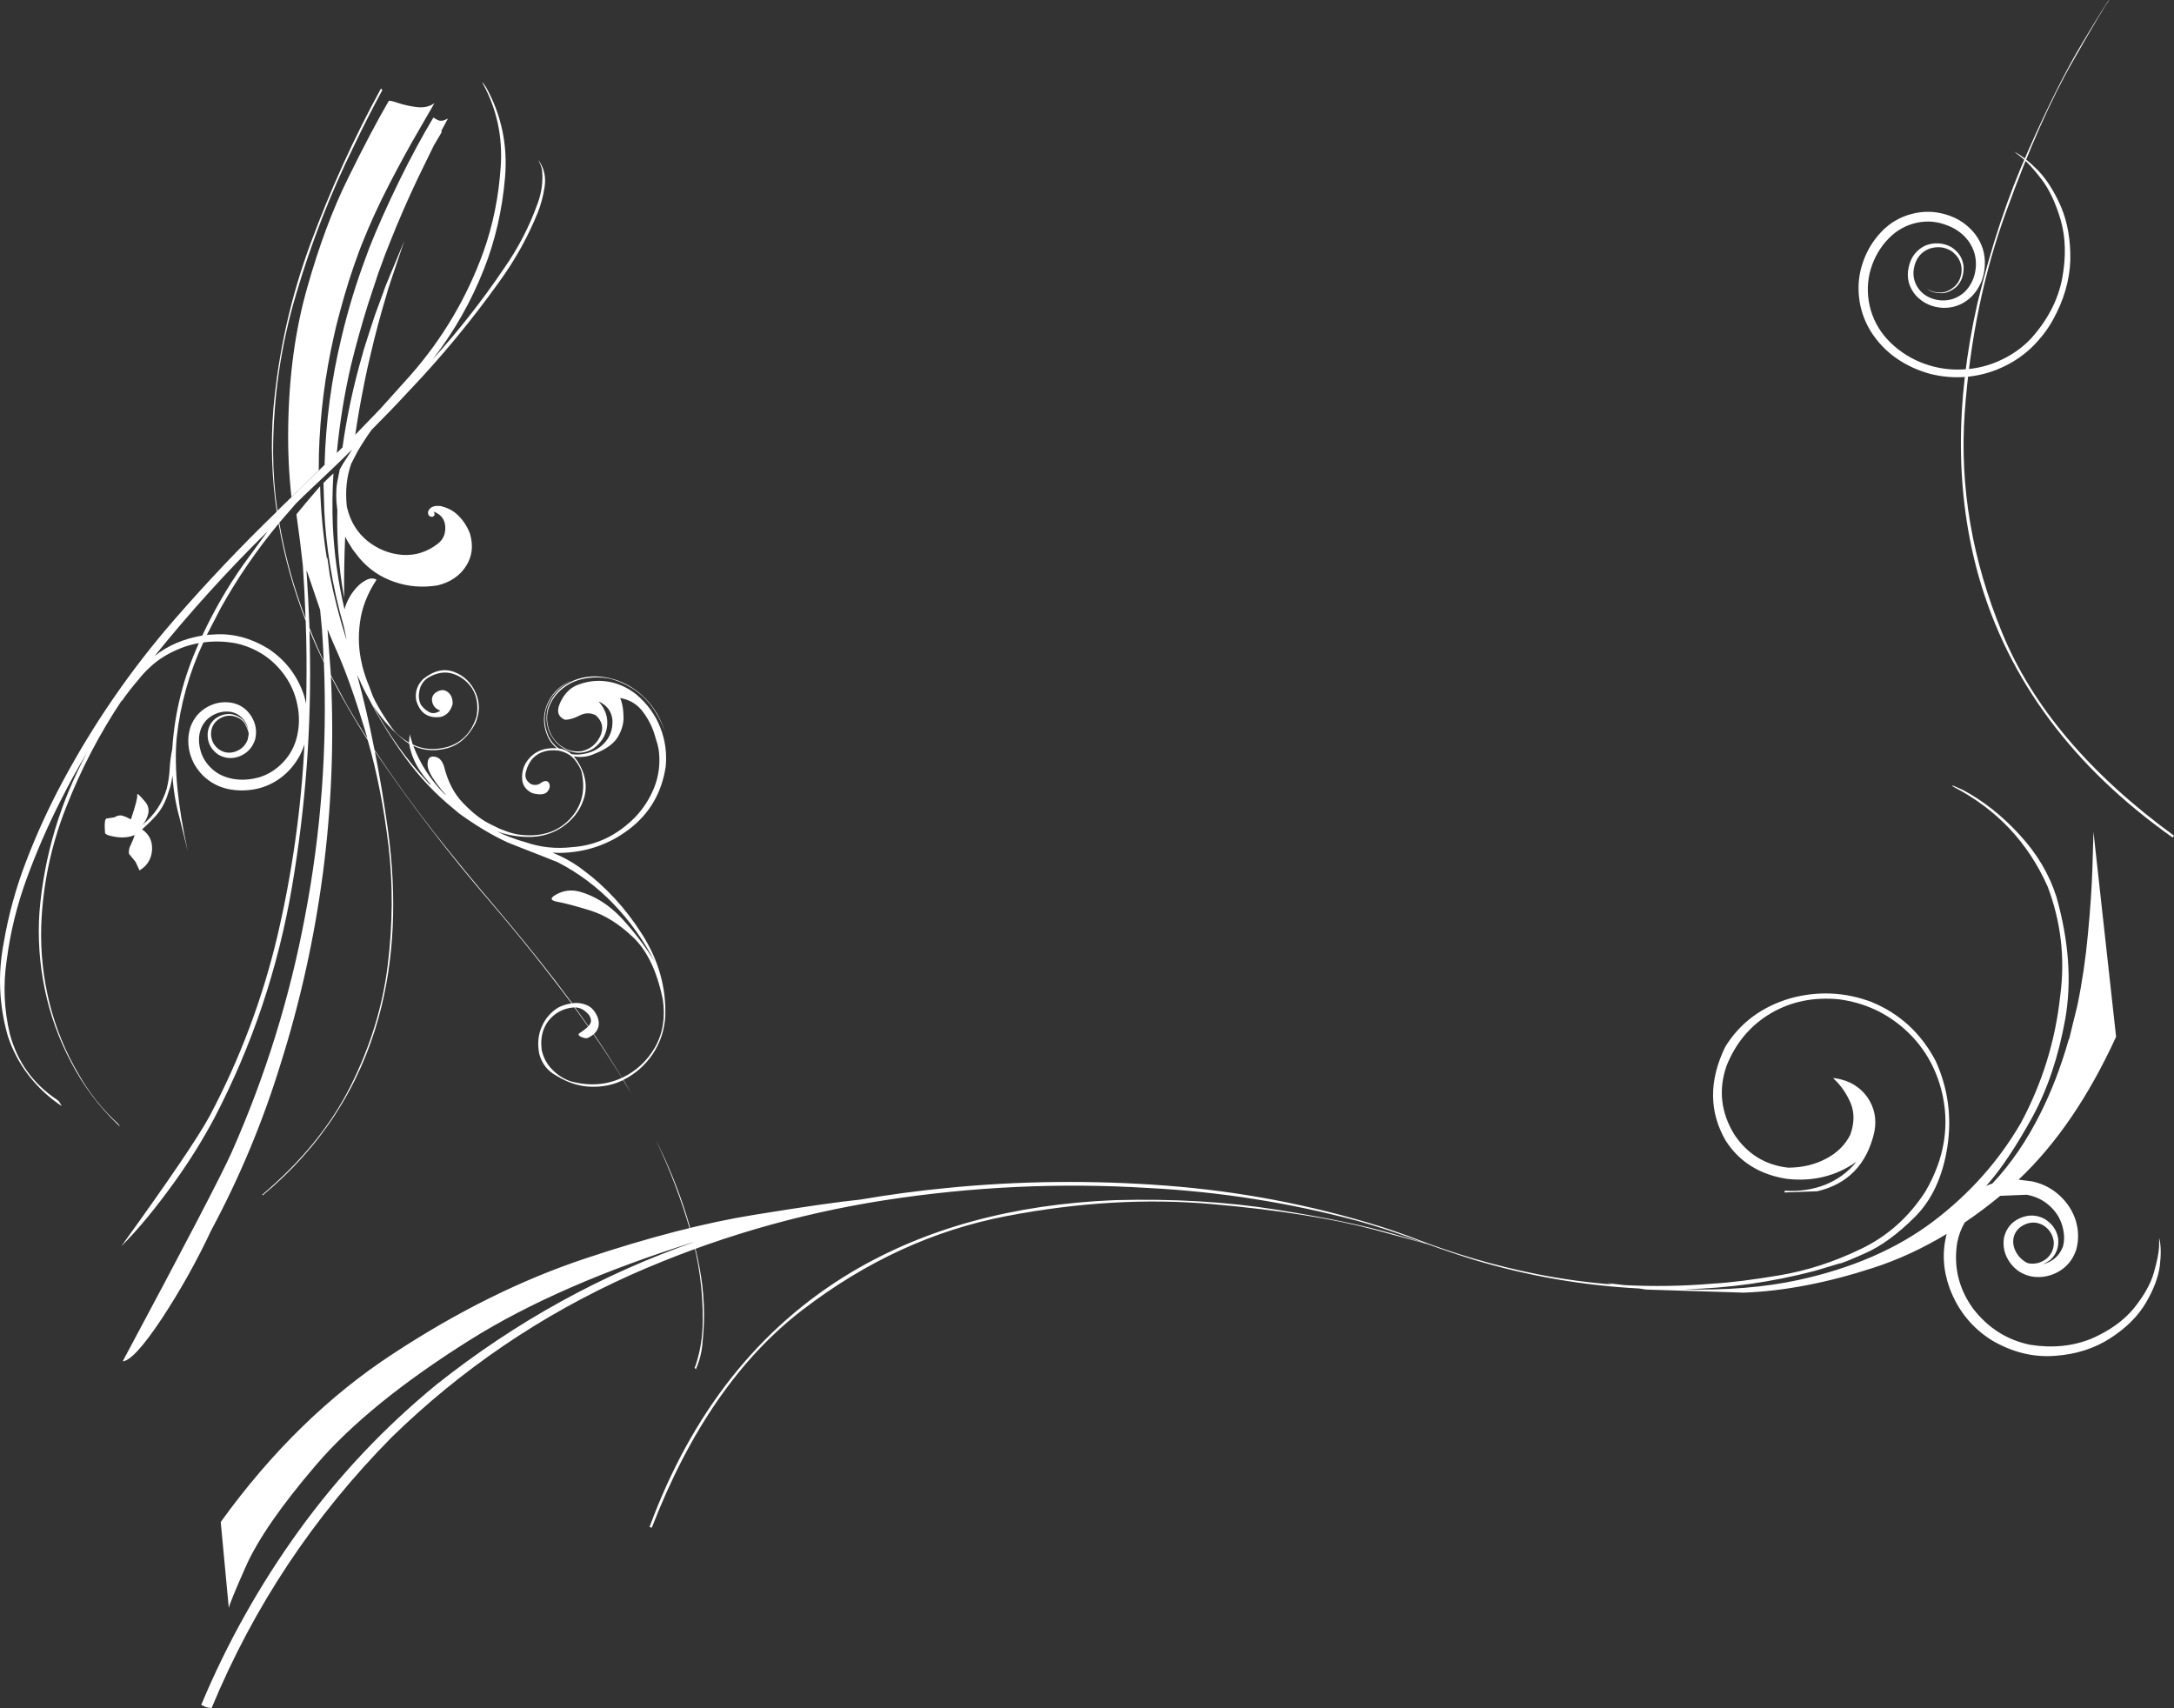<?xml version="1.0" encoding="UTF-8" standalone="no"?>
<svg xmlns:xlink="http://www.w3.org/1999/xlink" height="634.2px" width="807.15px" xmlns="http://www.w3.org/2000/svg">
  <rect width="100%" height="100%" fill="#333333" stroke="none"/>
  <g transform="matrix(1.0, 0.0, 0.0, 1.0, 385.05, 318.9)">
    <path d="M-169.9 64.65 Q-168.3 63.7 -166.7 62.2 L-171.8 55.1 Q-176.15 55.35 -179.45 58.05 -184.9 62.7 -183.95 70.8 -183.05 75.1 -180.05 78.15 -177.1 81.2 -173.15 82.55 -162.85 85.3 -154.15 81.25 -159.2 73.05 -164.7 65.1 -165.8 66.0 -167.1 66.55 -168.1 66.6 -169.4 66.0 -170.75 65.35 -169.9 64.65 M-166.35 57.95 Q-168.65 55.15 -171.55 55.1 L-166.6 62.05 Q-164.8 60.3 -166.35 57.95 M-141.45 104.55 L-140.5 106.45 Q-129.8 128.3 -125.35 151.6 -122.7 165.5 -124.2 179.25 -124.55 184.6 -126.7 189.45 L-127.15 188.9 -126.65 187.6 Q-124.2 179.95 -124.15 171.85 -123.9 154.75 -128.8 137.9 -133.75 120.7 -141.45 104.55 M-164.1 -39.15 Q-167.9 -37.35 -172.0 -38.1 L-170.6 -36.25 Q-166.45 -29.7 -168.0 -23.35 -169.65 -17.05 -175.0 -12.8 -180.4 -8.55 -187.55 -8.2 -194.3 -8.0 -200.7 -10.3 -195.5 -7.75 -190.0 -6.25 -181.65 -3.35 -172.6 -4.4 -159.25 -5.3 -149.1 -15.65 -144.6 -20.45 -142.15 -26.55 -139.75 -32.65 -140.35 -39.25 L-140.5 -40.6 Q-140.85 -42.6 -141.75 -45.25 -143.05 -50.15 -146.2 -54.45 -149.4 -58.85 -154.8 -59.75 L-154.35 -58.6 -154.35 -58.45 Q-153.65 -56.5 -153.55 -52.85 -153.4 -49.2 -155.6 -45.4 -157.85 -41.6 -164.1 -39.15 M-225.45 -27.65 L-225.2 -27.7 -227.75 -30.85 Q-232.05 -36.35 -233.15 -42.8 L-234.35 -43.6 Q-241.5 -49.1 -246.55 -57.0 -238.1 -40.95 -225.45 -27.65 M-294.2 -50.35 Q-295.5 -52.3 -298.35 -53.05 -301.35 -53.65 -304.05 -51.75 -306.75 -49.7 -306.7 -46.2 -306.5 -42.7 -303.7 -40.65 -300.8 -38.7 -297.45 -39.95 -294.15 -41.25 -293.05 -44.45 L-292.75 -46.15 Q-292.5 -47.15 -294.2 -50.35 M-251.55 -66.45 L-252.45 -68.3 Q-248.75 -54.6 -246.0 -40.5 -235.65 -24.95 -224.1 -10.15 -213.05 3.85 -201.45 17.45 -189.85 31.05 -178.95 45.1 L-172.6 53.55 Q-169.8 53.15 -167.2 54.25 -164.65 55.3 -163.2 58.65 -161.8 62.45 -164.55 65.0 -159.1 72.95 -154.1 81.25 -146.2 77.5 -141.8 69.8 -137.45 62.05 -139.0 52.0 -142.2 36.55 -149.9 29.15 -157.7 21.7 -165.8 19.15 -173.9 16.65 -178.05 15.9 -182.3 15.15 -178.3 13.05 -174.4 11.0 -170.2 12.05 L-170.25 12.0 Q-161.25 14.45 -154.15 22.1 -147.15 29.7 -142.0 38.05 -148.25 26.05 -157.4 16.55 -166.6 7.05 -178.0 1.2 L-182.75 -0.7 -191.7 -4.2 -196.6 -6.15 Q-205.1 -10.05 -214.65 -16.95 L-216.6 -18.6 Q-226.7 -26.8 -234.4 -37.4 -242.2 -48.0 -248.25 -59.8 -250.05 -62.95 -251.55 -66.45 M-271.35 -81.55 L-271.55 -88.4 Q-278.45 -106.2 -281.6 -124.5 -293.85 -109.75 -303.1 -93.15 L-308.25 -83.2 -305.7 -83.35 Q-295.25 -84.1 -285.4 -78.05 -275.75 -71.65 -272.1 -60.5 L-271.4 -57.75 Q-271.1 -69.75 -271.35 -81.55 M-261.5 -80.6 L-263.25 -84.8 -263.45 -85.3 -262.2 -68.2 -256.15 -57.0 Q-252.55 -50.75 -248.6 -44.65 -254.1 -63.35 -259.1 -75.1 L-261.5 -80.6 M-269.55 -102.35 Q-271.2 -107.4 -271.3 -107.1 L-271.25 -107.0 Q-270.55 -96.7 -270.15 -85.8 -267.75 -79.65 -264.85 -73.5 -265.1 -79.35 -265.5 -85.2 L-266.2 -92.5 -269.55 -102.35 M-294.8 -109.15 L-285.65 -121.7 Q-308.0 -99.7 -327.65 -75.35 -320.4 -81.15 -309.95 -82.95 -303.45 -96.85 -294.8 -109.15 M-333.7 -66.5 Q-336.9 -62.85 -339.95 -58.45 L-339.75 -59.0 Q-352.3 -40.2 -360.6 -18.95 -368.95 2.3 -369.75 25.05 -370.15 39.45 -366.7 53.4 -363.25 67.3 -355.95 79.75 -350.0 90.3 -341.25 98.25 L-340.45 99.35 -341.1 98.8 Q-351.75 88.65 -358.55 75.65 -365.45 62.7 -368.4 48.45 -371.4 34.2 -370.4 19.6 -367.75 -11.75 -352.65 -39.65 -358.05 -30.7 -362.75 -21.25 -369.75 -7.45 -375.15 7.3 -380.55 22.05 -382.55 37.5 -384.65 51.4 -381.35 65.15 -377.1 80.65 -363.7 89.5 -363.15 89.9 -362.75 90.65 L-362.1 91.75 Q-369.2 87.05 -374.4 80.35 -379.6 73.6 -382.2 65.55 -387.0 48.6 -383.7 31.25 -381.05 15.6 -375.25 0.6 -369.45 -14.45 -361.95 -28.45 -344.5 -61.1 -320.15 -89.05 -302.1 -109.8 -282.3 -128.95 -285.1 -148.0 -283.55 -167.15 -280.7 -198.95 -269.7 -228.65 -258.7 -258.45 -243.6 -286.05 L-243.1 -285.45 Q-248.65 -275.2 -253.7 -264.6 -266.75 -238.1 -275.15 -209.55 -283.65 -181.0 -283.65 -150.85 -283.6 -139.95 -282.05 -129.3 L-275.9 -135.25 -275.95 -135.3 -276.85 -134.4 Q-278.25 -147.15 -278.05 -160.15 -277.65 -188.8 -271.0 -212.05 -264.45 -235.35 -255.8 -252.8 -247.2 -270.3 -240.7 -281.45 -240.3 -281.7 -237.15 -280.65 -234.1 -279.6 -230.25 -279.15 -226.45 -278.7 -223.75 -280.6 L-229.9 -269.95 Q-234.75 -261.65 -240.5 -250.55 -246.3 -239.35 -250.5 -228.75 L-251.15 -227.1 -251.65 -225.8 Q-255.75 -214.85 -258.75 -203.5 L-259.7 -199.9 -260.3 -197.55 -261.05 -194.25 Q-266.0 -172.6 -266.65 -150.35 L-266.7 -144.3 -275.65 -135.55 -275.65 -135.45 -273.75 -137.35 -264.55 -146.3 Q-263.9 -170.25 -258.3 -193.45 -254.65 -209.0 -248.95 -224.1 L-247.95 -226.85 Q-243.5 -238.05 -236.95 -251.5 -230.35 -264.95 -224.15 -275.25 L-222.55 -274.35 Q-221.05 -273.6 -218.85 -274.85 L-218.8 -274.8 -221.2 -270.3 -221.05 -269.85 -224.0 -264.85 -229.9 -252.75 Q-235.45 -241.1 -240.25 -229.0 L-242.45 -223.4 -243.1 -221.55 -244.55 -217.65 -245.05 -216.15 -248.4 -206.0 Q-251.9 -194.8 -254.7 -183.45 -258.45 -167.25 -260.0 -150.75 L-257.9 -152.8 Q-255.45 -170.25 -250.5 -187.2 L-250.05 -188.9 -247.9 -195.65 -245.8 -202.05 -242.65 -210.6 -242.55 -210.95 -242.2 -211.9 -241.85 -212.85 -241.2 -214.4 -234.95 -229.45 -240.05 -214.3 -240.65 -212.4 -240.8 -212.05 -241.1 -211.0 -241.65 -209.1 Q-244.8 -198.65 -247.3 -188.0 L-248.7 -181.95 -249.8 -176.7 -250.05 -175.35 Q-251.85 -166.45 -253.15 -157.5 L-243.4 -167.6 -243.45 -167.65 -243.2 -167.85 -232.65 -179.6 Q-214.75 -199.95 -205.55 -225.45 -200.25 -240.3 -199.15 -257.05 -198.0 -273.75 -205.85 -288.0 -206.25 -288.6 -205.7 -288.1 L-204.55 -286.45 Q-196.0 -271.0 -197.55 -252.95 -199.1 -234.9 -205.35 -219.05 -212.5 -200.85 -224.45 -185.45 -209.95 -201.45 -197.9 -219.3 -190.05 -230.5 -185.45 -243.35 -183.2 -249.4 -183.8 -255.7 -184.05 -257.15 -184.7 -258.45 L-184.75 -258.65 -185.25 -259.5 -184.75 -258.9 Q-182.05 -254.75 -182.85 -249.5 -183.65 -244.3 -185.4 -239.95 -190.95 -226.3 -199.65 -214.35 -215.0 -192.85 -233.25 -173.7 -240.05 -166.35 -247.15 -159.25 -250.35 -154.7 -252.4 -151.1 L-254.65 -146.75 Q-257.2 -139.55 -256.3 -130.95 L-256.2 -130.5 Q-254.4 -122.8 -248.65 -118.1 -242.85 -113.45 -235.65 -112.9 -228.45 -112.4 -222.35 -117.15 -219.45 -119.55 -219.75 -123.55 -220.05 -127.5 -224.05 -128.95 -223.3 -127.75 -224.15 -127.2 -224.95 -126.7 -225.85 -127.55 -226.6 -128.85 -225.4 -130.1 -224.25 -131.3 -221.6 -131.05 -217.35 -130.1 -214.7 -127.3 -211.95 -124.5 -210.55 -120.75 -208.6 -114.0 -212.05 -108.7 -215.5 -103.35 -222.45 -101.6 -230.9 -100.2 -238.55 -102.85 -246.35 -105.45 -251.7 -111.8 L-254.1 -114.9 -256.15 -118.2 -256.9 -119.7 Q-257.4 -108.35 -257.25 -96.9 L-258.1 -101.85 Q-259.35 -110.05 -259.7 -118.35 -259.95 -123.95 -259.8 -129.5 -260.6 -134.85 -259.9 -139.6 L-258.9 -144.65 -257.6 -146.9 -254.3 -152.05 -259.7 -146.75 -272.4 -134.7 -275.15 -132.0 -281.35 -124.85 Q-278.25 -106.75 -271.6 -89.3 -271.95 -99.3 -272.6 -108.85 L-272.6 -108.9 -273.7 -118.25 -275.0 -127.95 -271.7 -131.95 -266.2 -138.4 -266.2 -138.45 Q-265.85 -124.95 -263.7 -111.65 L-263.5 -111.75 -262.6 -105.35 Q-260.3 -93.7 -256.7 -82.25 L-256.4 -81.5 -257.35 -86.15 Q-260.65 -97.5 -262.5 -109.05 -264.2 -119.2 -264.65 -129.4 L-264.75 -129.1 -264.65 -129.5 -264.95 -139.6 -263.5 -141.05 -261.25 -143.15 Q-261.85 -133.7 -261.5 -124.2 -260.8 -108.25 -257.15 -92.7 -255.85 -97.4 -252.5 -100.95 -250.95 -102.65 -248.9 -103.65 -246.9 -104.6 -245.25 -103.7 -250.35 -95.95 -251.4 -87.85 -252.5 -79.8 -250.65 -72.25 L-250.6 -71.95 Q-249.6 -67.9 -248.0 -64.15 L-246.65 -60.5 Q-245.05 -56.95 -242.1 -52.45 -239.25 -48.0 -237.75 -46.55 -235.55 -44.6 -233.2 -43.2 L-232.95 -46.3 -231.8 -42.5 Q-226.0 -39.65 -218.7 -41.65 -210.8 -44.2 -208.1 -53.0 -207.1 -59.05 -209.8 -63.35 -212.5 -67.35 -216.85 -68.75 -221.3 -70.2 -226.3 -67.2 -228.85 -65.35 -229.35 -62.35 -229.95 -59.35 -228.7 -57.15 -227.55 -55.55 -225.65 -54.5 -223.85 -53.6 -221.55 -55.05 -223.95 -55.95 -224.5 -58.05 -225.1 -60.15 -223.6 -61.55 -220.95 -63.55 -218.9 -62.05 -216.9 -60.6 -217.0 -57.55 -218.05 -53.65 -221.35 -52.75 -228.5 -51.75 -230.55 -59.0 -231.25 -63.5 -227.95 -66.8 -221.95 -71.6 -216.35 -69.4 -210.8 -67.3 -208.25 -61.3 -206.15 -56.1 -208.5 -50.45 -212.4 -42.9 -219.1 -41.1 -225.8 -39.3 -231.6 -42.0 -227.9 -32.2 -220.2 -24.3 L-219.35 -23.6 Q-226.3 -31.5 -226.3 -34.95 -226.4 -38.35 -223.8 -38.0 -221.25 -37.7 -220.2 -34.4 -218.1 -25.85 -213.05 -20.7 -208.1 -15.55 -203.55 -13.2 -199.05 -10.9 -198.5 -10.85 L-197.1 -10.3 Q-194.85 -9.45 -192.4 -9.05 -180.6 -7.5 -173.65 -14.65 -166.75 -21.8 -169.15 -32.45 -169.75 -34.35 -171.75 -36.95 -173.9 -39.5 -177.75 -40.25 -183.8 -40.95 -187.25 -37.35 -189.05 -35.35 -189.8 -32.35 -190.6 -29.4 -187.8 -27.75 -185.55 -27.0 -183.95 -28.45 -181.9 -29.6 -181.15 -28.05 -180.5 -26.55 -181.85 -24.95 -183.3 -23.35 -187.45 -24.45 -191.1 -26.25 -191.2 -29.9 -191.35 -33.55 -189.4 -36.3 -185.65 -41.6 -178.3 -41.1 -180.15 -42.6 -181.35 -44.75 -184.05 -50.25 -182.55 -55.55 -181.55 -59.1 -179.05 -61.95 -176.65 -64.65 -173.0 -66.2 -179.05 -63.25 -181.6 -57.55 -184.15 -51.85 -181.35 -45.55 -180.05 -42.85 -177.7 -41.1 L-176.6 -40.9 Q-174.45 -40.35 -172.9 -38.95 -171.05 -38.6 -169.0 -38.9 -164.0 -39.55 -160.75 -42.95 -157.5 -46.35 -157.65 -51.4 -158.05 -56.35 -162.8 -58.5 -159.05 -54.25 -159.65 -49.25 -160.25 -44.3 -164.75 -41.0 -168.25 -38.95 -171.85 -39.6 -175.45 -40.25 -178.35 -43.05 -183.5 -48.7 -181.65 -56.1 -179.65 -61.85 -174.85 -64.8 -170.1 -67.8 -164.0 -67.8 -156.9 -67.6 -150.9 -63.95 -144.95 -60.3 -141.15 -54.05 -139.15 -50.5 -138.1 -46.85 -139.0 -49.75 -140.55 -52.6 -146.25 -63.4 -158.2 -66.85 -163.45 -67.95 -168.4 -66.9 -173.4 -65.9 -177.15 -62.45 -180.45 -59.35 -181.55 -55.25 -182.6 -51.1 -180.75 -46.9 -179.15 -43.4 -176.05 -41.5 -173.0 -39.5 -168.95 -40.05 -164.3 -41.2 -162.2 -45.6 -160.15 -50.0 -163.85 -53.35 -166.8 -54.85 -169.9 -53.25 -172.95 -51.65 -175.35 -51.7 -179.15 -53.4 -177.15 -57.85 -175.15 -62.4 -171.4 -64.3 -165.55 -66.8 -159.6 -65.9 -153.7 -65.0 -148.75 -61.05 -142.65 -55.85 -139.9 -48.8 -137.15 -41.8 -137.9 -34.25 -140.1 -19.75 -151.4 -11.1 -162.7 -2.45 -177.45 -2.25 L-179.95 -2.35 Q-173.9 0.05 -168.8 3.9 -155.8 13.5 -146.65 27.95 -137.45 42.4 -138.05 58.6 -138.6 66.35 -142.8 72.55 -147.0 78.7 -153.6 82.0 L-150.6 87.15 -153.7 82.1 Q-159.2 84.75 -165.6 84.55 -172.05 84.4 -178.5 80.45 -183.4 77.8 -184.85 72.3 -185.9 66.8 -183.95 62.35 -182.05 57.85 -177.95 55.25 -175.75 54.05 -172.85 53.6 -187.15 34.45 -202.55 16.5 -225.95 -10.65 -245.9 -40.05 -243.1 -25.8 -241.1 -11.35 -235.75 26.9 -244.4 58.6 -255.3 98.1 -287.5 124.85 L-287.7 124.65 Q-265.75 106.05 -254.85 84.2 -243.9 62.3 -241.1 39.45 -238.3 16.6 -240.8 -4.85 -243.4 -26.35 -248.5 -44.05 -255.95 -55.7 -262.2 -67.75 -260.4 -31.15 -265.15 5.2 -269.95 41.6 -281.0 76.5 -290.85 108.45 -306.65 137.9 -314.65 154.95 -324.95 170.6 -335.3 186.2 -339.5 186.5 -304.35 120.85 -299.05 108.9 -280.3 66.65 -271.8 21.25 -262.85 -25.5 -264.8 -72.95 L-264.9 -73.2 Q-267.8 -79.05 -270.15 -84.95 L-270.05 -80.0 Q-268.95 -34.8 -276.65 10.4 -284.35 55.6 -305.4 96.05 -311.9 108.25 -320.0 119.55 -330.75 134.55 -340.0 143.75 -313.45 107.0 -307.2 95.4 -290.35 63.6 -282.05 28.55 -273.85 -6.5 -272.0 -42.55 -272.65 -40.55 -273.65 -38.6 -276.3 -33.6 -280.6 -30.3 -284.9 -27.05 -289.95 -26.0 -295.3 -24.9 -300.5 -26.0 -305.75 -27.2 -309.55 -30.85 -313.3 -34.5 -314.6 -39.5 -315.85 -44.5 -314.25 -49.25 -312.45 -53.95 -308.15 -56.4 -303.85 -58.8 -299.05 -58.0 -294.35 -57.1 -291.75 -53.0 -289.25 -49.0 -290.3 -44.45 -291.7 -40.0 -295.9 -38.2 -300.15 -36.5 -304.0 -38.75 -307.65 -41.25 -307.95 -45.45 -308.15 -49.7 -305.05 -52.15 -301.95 -54.3 -298.7 -53.7 -295.45 -52.8 -294.1 -50.65 -293.0 -48.75 -292.8 -47.5 -293.05 -49.3 -293.95 -50.8 -295.8 -53.8 -299.05 -54.55 -302.5 -55.2 -305.8 -53.5 -309.1 -51.75 -310.45 -48.3 -311.75 -44.85 -310.7 -40.65 -309.7 -36.55 -306.45 -33.55 -303.35 -30.65 -298.6 -29.75 -293.85 -28.9 -288.75 -30.35 -283.7 -31.9 -279.85 -36.0 -276.0 -40.1 -274.7 -45.8 -273.45 -51.5 -274.65 -57.25 -275.8 -63.05 -279.15 -67.85 -282.5 -72.7 -287.3 -75.85 -292.15 -78.95 -297.6 -80.1 -303.75 -81.2 -309.55 -80.4 -317.45 -63.5 -319.45 -45.0 -320.95 -28.45 -315.35 -2.95 L-318.35 -15.1 Q-320.55 -23.0 -321.0 -30.95 -321.35 -28.55 -321.85 -26.75 L-323.15 -22.85 Q-324.6 -19.0 -326.95 -16.3 -329.3 -13.65 -332.3 -11.0 -328.3 -8.25 -328.6 -3.3 -328.95 1.65 -333.25 4.25 L-334.7 1.1 -337.15 -1.9 Q-337.45 -3.55 -336.4 -5.45 -335.5 -7.35 -335.05 -8.9 -337.95 -7.65 -341.8 -8.15 -345.6 -8.7 -346.05 -9.6 -346.5 -15.1 -345.35 -15.05 L-342.65 -15.45 Q-340.9 -16.5 -339.55 -16.05 -338.15 -15.65 -336.45 -14.7 -333.9 -22.3 -334.1 -23.7 -334.4 -25.1 -331.5 -21.65 -329.45 -19.5 -330.0 -16.85 -330.6 -14.3 -332.25 -12.6 -325.6 -17.95 -323.15 -26.1 -322.25 -29.8 -322.05 -33.5 -321.85 -37.2 -321.1 -40.8 -319.8 -61.2 -311.2 -80.15 -314.6 -79.55 -317.7 -78.35 -324.6 -75.65 -329.15 -71.4 -331.75 -69.05 -333.7 -66.5" fill="#ffffff" fill-rule="evenodd" stroke="none"/>
    <path d="M388.35 -303.45 Q397.3 -318.35 398.0 -318.9 L397.8 -318.45 Q396.6 -317.3 384.6 -296.25 372.5 -275.25 360.0 -240.9 347.35 -206.6 344.4 -165.7 341.5 -124.75 358.35 -83.85 375.2 -42.9 422.1 -8.65 L421.6 -7.95 Q366.1 -47.2 349.65 -104.7 336.6 -150.75 349.1 -206.25 356.75 -238.0 368.1 -263.25 379.3 -288.55 388.35 -303.45 M377.45 141.95 Q376.85 138.05 373.55 136.0 370.25 134.15 366.8 135.65 363.35 137.2 362.55 140.55 362.0 143.35 363.5 146.0 364.9 148.55 367.5 149.9 L368.25 150.15 Q371.8 150.65 374.75 148.4 377.7 145.85 377.45 141.95 M340.4 -27.1 L343.8 -25.6 Q355.3 -19.4 364.85 -8.9 374.45 1.5 378.45 14.05 385.4 38.65 381.7 59.55 377.95 80.35 369.5 95.85 360.95 111.35 353.6 119.95 L352.35 121.4 Q353.5 120.85 354.65 120.5 364.95 109.6 372.6 94.25 378.8 81.85 383.05 66.9 L383.2 66.75 384.35 62.0 386.2 54.5 Q388.9 41.5 390.15 27.8 391.45 14.2 391.8 3.7 L392.2 -10.05 400.6 66.0 Q385.35 99.3 364.4 119.05 L369.45 119.7 Q375.3 120.95 379.65 124.95 383.9 128.85 385.65 134.3 387.25 139.8 385.8 145.05 384.05 150.3 379.5 153.05 374.8 155.8 369.55 155.05 364.35 154.15 361.25 149.9 358.15 145.65 359.0 140.5 360.25 135.4 364.9 133.35 369.65 131.25 374.1 133.65 378.35 136.3 379.1 140.95 379.55 145.85 376.05 148.95 374.65 149.95 373.25 150.5 378.8 149.15 380.85 143.95 381.85 140.4 380.6 136.1 379.35 131.85 375.9 128.75 372.45 125.6 367.45 124.65 L357.6 125.05 Q351.05 130.45 344.4 134.95 342.4 138.35 341.6 142.5 339.5 155.95 347.6 167.05 355.95 177.75 368.7 180.35 381.05 182.3 391.4 178.1 401.55 173.7 407.25 166.75 412.85 159.75 414.6 153.65 416.35 147.5 416.55 144.15 L416.6 140.7 Q417.6 144.55 416.85 150.95 416.05 157.25 411.7 164.7 407.35 172.15 398.55 177.85 389.75 183.6 378.0 184.45 366.0 185.4 354.65 178.8 343.5 171.9 338.8 159.35 335.1 149.2 337.7 139.2 324.3 147.3 310.4 151.8 284.7 160.15 262.35 161.0 L226.1 159.85 223.5 159.45 Q192.15 157.8 162.2 148.8 153.55 146.1 145.0 143.0 L125.1 137.6 Q101.6 131.35 65.25 128.15 28.8 124.85 -11.5 132.6 -51.8 140.35 -86.9 167.25 -122.1 194.1 -143.05 248.25 L-143.9 248.0 Q-120.35 184.2 -69.0 153.45 -27.9 128.95 28.95 126.65 61.55 125.8 88.9 130.2 116.2 134.5 133.0 139.4 L143.7 142.55 140.75 141.45 Q130.1 137.5 119.15 134.4 80.95 124.2 41.4 122.15 -7.65 119.1 -56.7 126.7 -105.7 134.35 -150.85 154.4 -200.75 176.75 -239.65 214.7 -283.05 258.65 -306.5 315.25 L-308.5 314.9 -310.35 314.05 Q-295.95 279.6 -274.05 249.3 -252.15 219.0 -222.85 195.0 -179.0 160.2 -126.6 141.95 -177.65 157.9 -210.55 178.55 -248.15 202.15 -267.65 224.9 -287.1 247.6 -293.8 262.7 -299.9 276.45 -300.1 278.1 L-303.1 246.15 Q-274.85 206.95 -239.0 183.6 -203.2 160.1 -167.7 148.3 -132.2 136.45 -104.7 132.05 -77.25 127.6 -65.65 126.45 -49.65 123.7 -33.6 122.15 6.75 118.15 47.75 121.25 88.65 124.35 127.25 136.35 134.0 138.5 140.65 141.05 162.35 149.45 185.25 154.05 199.3 156.85 213.5 157.95 L211.7 157.45 218.05 158.2 Q234.35 159.05 250.85 157.65 260.6 157.1 275.7 154.55 290.85 152.0 305.7 144.85 320.55 137.8 329.8 123.45 340.65 104.85 335.7 85.65 332.15 72.2 322.1 63.2 311.8 54.0 297.8 52.1 283.55 50.7 272.3 57.35 261.05 64.05 255.95 76.85 251.4 90.05 258.8 102.2 266.1 113.2 278.9 114.6 286.75 114.55 292.95 111.25 299.05 108.05 301.9 102.4 304.2 96.0 302.1 90.75 299.85 85.5 296.2 82.0 L295.5 81.3 296.55 81.45 Q304.0 82.6 308.2 88.35 312.25 94.2 310.85 101.35 306.75 119.3 289.7 123.35 L277.5 123.8 277.55 123.15 Q285.7 123.65 292.7 120.9 299.65 118.05 304.2 112.4 292.85 120.4 278.35 118.75 263.3 116.4 255.7 104.65 246.35 88.6 255.45 69.8 263.6 56.5 279.55 51.75 295.0 47.5 309.85 53.1 325.55 59.6 333.65 75.05 340.5 90.2 337.95 106.95 335.35 123.5 325.85 132.95 316.3 142.45 307.5 146.35 298.6 150.3 297.95 150.15 L288.8 152.9 Q264.8 159.2 240.2 159.75 263.7 160.4 282.65 156.3 312.5 149.8 332.7 134.55 352.95 119.2 365.25 98.0 377.15 75.85 379.85 50.85 382.65 29.85 375.15 10.15 364.2 -14.4 340.2 -26.8 339.1 -27.5 340.4 -27.1" fill="#ffffff" fill-rule="evenodd" stroke="none"/>
    <path d="M373.0 -252.25 Q368.75 -257.8 365.8 -260.2 L362.85 -262.55 Q366.7 -260.6 371.6 -255.65 376.45 -250.6 380.15 -242.15 383.8 -233.5 383.6 -222.35 383.25 -211.1 377.1 -200.05 374.1 -194.65 369.3 -189.95 364.5 -185.35 358.25 -182.5 352.05 -179.65 345.1 -179.0 338.15 -178.4 331.4 -180.15 324.65 -182.0 318.95 -185.95 313.25 -189.95 309.5 -195.9 305.85 -201.9 305.15 -208.65 304.45 -215.4 306.6 -221.5 308.75 -227.9 313.5 -232.9 318.2 -237.8 324.8 -239.5 331.35 -241.2 337.8 -239.15 344.2 -237.15 348.25 -232.0 352.25 -226.7 351.85 -220.2 351.5 -213.7 347.2 -209.05 342.75 -204.55 336.5 -204.6 330.35 -204.85 326.25 -209.2 322.35 -213.85 323.55 -219.5 324.7 -225.25 329.7 -227.7 332.15 -228.7 334.65 -228.55 337.15 -228.4 339.3 -227.25 343.65 -224.5 344.0 -219.75 344.1 -215.3 341.4 -212.5 338.55 -210.0 335.65 -210.05 332.9 -210.15 331.6 -210.9 L330.3 -211.65 331.6 -211.05 Q332.8 -210.35 335.4 -210.3 338.05 -210.3 340.65 -212.55 343.25 -215.0 343.25 -219.0 343.05 -223.1 339.45 -225.7 335.75 -228.0 331.35 -226.6 327.0 -224.95 325.75 -220.25 324.5 -215.55 327.3 -211.65 328.65 -209.85 330.8 -208.7 332.95 -207.6 335.45 -207.4 340.45 -207.05 344.25 -210.4 347.95 -214.0 348.5 -219.45 349.0 -224.9 345.8 -229.4 342.55 -233.8 336.75 -235.65 331.1 -237.55 325.2 -235.85 319.3 -234.15 315.0 -229.1 310.75 -224.15 309.1 -217.45 307.55 -210.6 309.55 -203.65 311.65 -196.7 317.0 -191.55 322.4 -186.4 329.45 -183.85 336.4 -181.35 343.8 -181.75 351.15 -182.1 357.65 -185.15 364.2 -188.15 369.0 -193.2 378.3 -203.55 380.6 -215.6 382.8 -227.55 380.05 -237.15 377.3 -246.55 373.0 -252.25" fill="#ffffff" fill-rule="evenodd" stroke="none"/>
  </g>
</svg>
